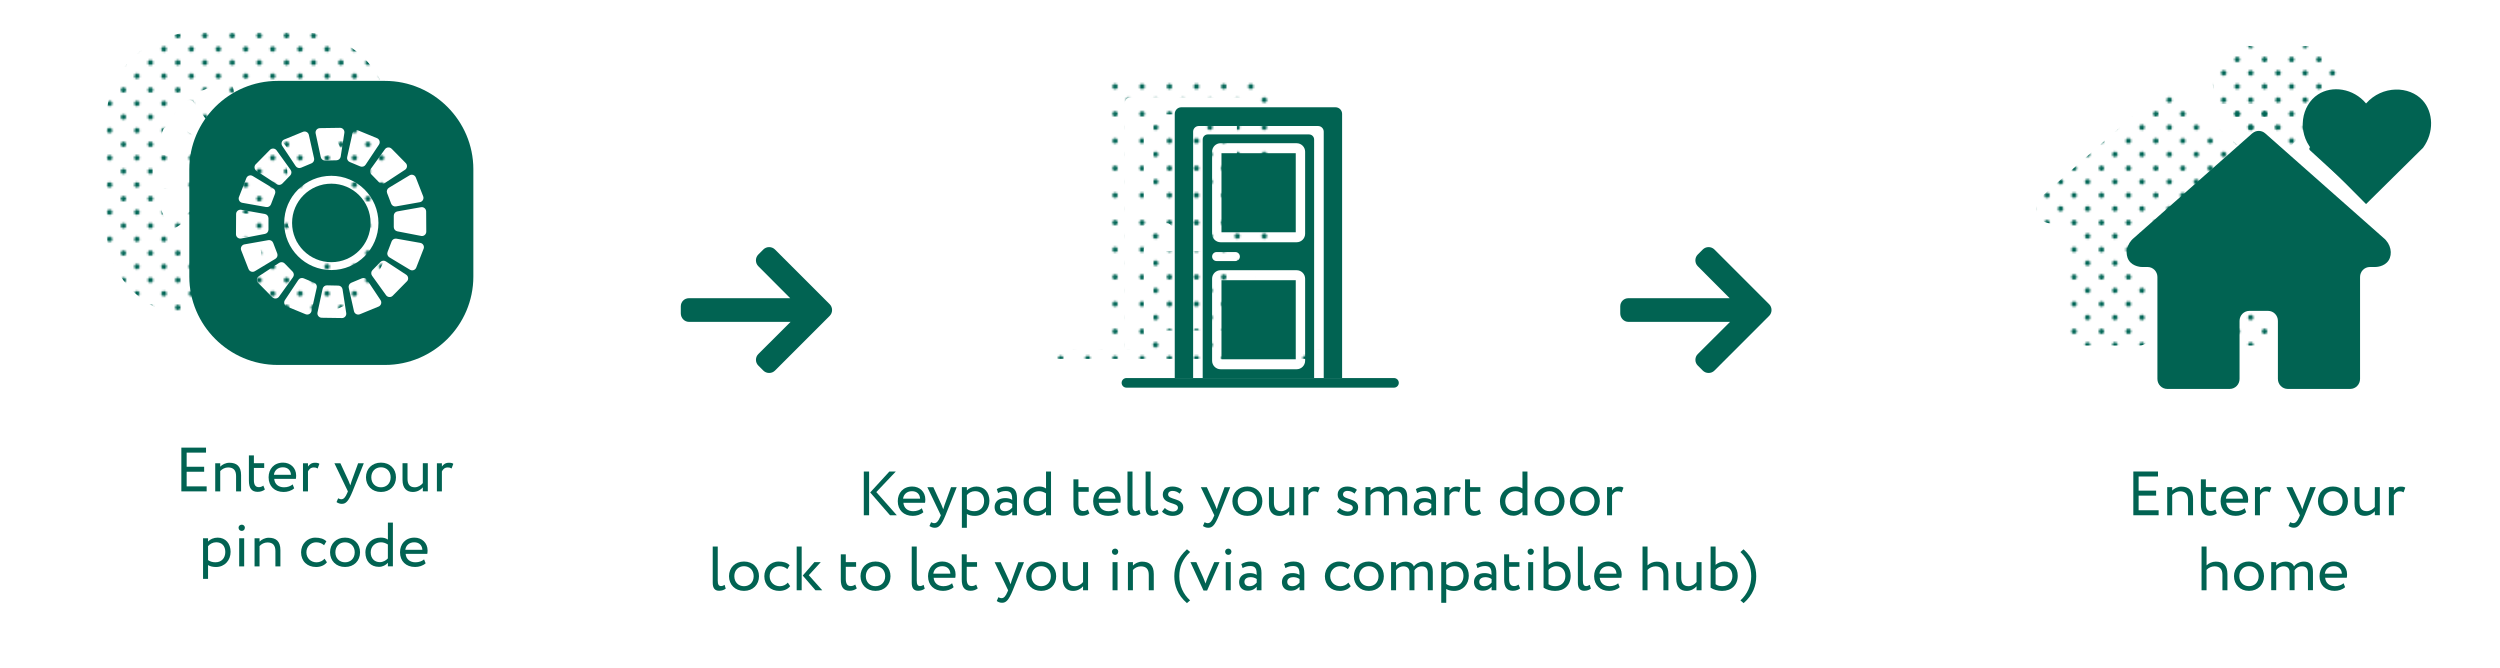 <?xml version="1.0" encoding="UTF-8"?>
<svg xmlns="http://www.w3.org/2000/svg" xmlns:xlink="http://www.w3.org/1999/xlink" viewBox="0 0 1000 267">
  <defs>
    <style>
      .cls-1 {
        fill: url(#Green-2);
      }

      .cls-2 {
        fill: none;
      }

      .cls-3 {
        fill: url(#Green-3);
      }

      .cls-4 {
        fill: url(#Green-5);
      }

      .cls-5 {
        fill: url(#Green-4);
      }

      .cls-6 {
        fill: #006555;
      }

      .cls-7 {
        fill: url(#Green-6);
      }

      .cls-8 {
        fill: url(#Green);
      }

      .cls-9 {
        fill: #016352;
      }
    </style>
    <pattern id="Green" x="0" y="0" width="28.8" height="28.8" patternTransform="translate(334.58 -4633.38) scale(.75)" patternUnits="userSpaceOnUse" viewBox="0 0 28.8 28.8">
      <g>
        <rect class="cls-2" width="28.8" height="28.8"/>
        <g>
          <path class="cls-6" d="M25.2,26.64c.8,0,1.44-.64,1.44-1.44s-.64-1.44-1.44-1.44-1.44.64-1.44,1.44.64,1.44,1.44,1.44Z"/>
          <path class="cls-6" d="M10.8,26.64c.8,0,1.44-.64,1.44-1.44s-.65-1.44-1.44-1.44-1.44.64-1.44,1.44.64,1.44,1.44,1.44Z"/>
          <path class="cls-6" d="M25.2,12.24c.8,0,1.44-.65,1.44-1.44s-.64-1.44-1.44-1.44-1.44.64-1.44,1.44.64,1.44,1.44,1.44Z"/>
          <path class="cls-6" d="M10.8,12.24c.8,0,1.44-.65,1.44-1.44s-.65-1.44-1.44-1.44-1.44.64-1.44,1.44.64,1.44,1.44,1.44Z"/>
          <path class="cls-6" d="M3.6,19.44c.79,0,1.44-.64,1.44-1.44s-.65-1.44-1.44-1.44-1.44.64-1.44,1.44.64,1.44,1.44,1.44Z"/>
          <path class="cls-6" d="M18,19.44c.79,0,1.44-.64,1.44-1.44s-.65-1.44-1.44-1.44-1.44.64-1.44,1.44.64,1.44,1.44,1.44Z"/>
          <path class="cls-6" d="M3.6,5.04c.79,0,1.44-.64,1.44-1.44s-.65-1.44-1.44-1.44-1.44.64-1.44,1.44.64,1.44,1.44,1.44Z"/>
          <path class="cls-6" d="M18,5.04c.79,0,1.44-.64,1.44-1.44s-.65-1.44-1.44-1.44-1.44.64-1.44,1.44.64,1.44,1.44,1.44Z"/>
        </g>
      </g>
    </pattern>
    <pattern id="Green-2" data-name="Green" patternTransform="translate(315.88 -4633.38) scale(.75)" xlink:href="#Green"/>
    <pattern id="Green-3" data-name="Green" patternTransform="translate(315.88 -4633.38) scale(.75)" xlink:href="#Green"/>
    <pattern id="Green-4" data-name="Green" patternTransform="translate(315.88 -4633.38) scale(.75)" xlink:href="#Green"/>
    <pattern id="Green-5" data-name="Green" patternTransform="translate(307.68 -4642.94) scale(.75)" xlink:href="#Green"/>
    <pattern id="Green-6" data-name="Green" patternTransform="translate(307.68 -4642.94) scale(.75)" xlink:href="#Green"/>
  </defs>
  <g id="text">
    <g>
      <path class="cls-9" d="M72.54,179.05h9.87v2h-7.75v5.65h7v2h-7v5.85h8v2h-10.12v-17.5Z"/>
      <path class="cls-9" d="M86.09,185.3h2v1.37c.77-.85,2.2-1.57,3.67-1.57,2.92,0,4.67,1.42,4.67,4.95v6.5h-2v-6.12c0-2.35-1.07-3.45-3.17-3.45-1.27,0-2.45.62-3.17,1.45v8.12h-2v-11.25Z"/>
      <path class="cls-9" d="M99.56,182.17h2v3.12h4.12v1.87h-4.12v4.9c0,1.77.57,2.8,2,2.8.77,0,1.37-.32,1.77-.62l.62,1.55c-.6.5-1.62.95-2.87.95-2.52,0-3.52-1.6-3.52-4.47v-10.1Z"/>
      <path class="cls-9" d="M117.68,195.32c-1.1,1-2.72,1.47-4.22,1.47-3.65,0-6.02-2.32-6.02-5.87,0-3.27,2.1-5.87,5.8-5.87,2.9,0,5.22,2.05,5.22,5.15,0,.55-.05,1-.12,1.35h-8.65c.17,2.12,1.72,3.37,3.92,3.37,1.45,0,2.72-.5,3.45-1.17l.62,1.58ZM109.56,189.92h6.82c-.1-1.85-1.3-3-3.25-3-2.05,0-3.35,1.28-3.57,3Z"/>
      <path class="cls-9" d="M121.19,185.3h2v1.32c.58-.85,1.4-1.52,2.82-1.52.92,0,1.37.15,1.75.42l-.7,1.88c-.55-.33-.85-.42-1.52-.42-1.3,0-1.92.77-2.35,1.6v7.97h-2v-11.25Z"/>
      <path class="cls-9" d="M141.03,196.54c-1.65,4.02-2.7,5-4.3,5-.85,0-1.52-.3-2.12-.7l.65-1.52c.38.17.8.38,1.25.38.95,0,1.65-.75,2.4-2.55l.25-.6-5.4-11.25h2.4l3.3,7.15c.25.57.45,1.12.67,1.7.15-.55.32-1.12.52-1.72l2.6-7.12h2.27l-4.5,11.25Z"/>
      <path class="cls-9" d="M152.39,185.05c3.6,0,6,2.5,6,5.87s-2.4,5.87-6,5.87-6-2.5-6-5.87,2.4-5.87,6-5.87ZM152.39,194.92c2.25,0,3.87-1.6,3.87-4s-1.62-4-3.87-4-3.87,1.62-3.87,4,1.62,4,3.87,4Z"/>
      <path class="cls-9" d="M171.13,196.54h-2v-1.6c-.77.95-2.2,1.85-3.97,1.85-2.5,0-4.15-1.5-4.15-4.8v-6.7h2v6.25c0,2.12.85,3.37,2.9,3.37,1.3,0,2.52-.77,3.22-1.67v-7.95h2v11.25Z"/>
      <path class="cls-9" d="M174.76,185.3h2v1.32c.57-.85,1.4-1.52,2.82-1.52.92,0,1.37.15,1.75.42l-.7,1.88c-.55-.33-.85-.42-1.52-.42-1.3,0-1.92.77-2.35,1.6v7.97h-2v-11.25Z"/>
      <path class="cls-9" d="M81.22,215.3h2v1.32c.77-.9,2.27-1.57,3.82-1.57,3.2,0,5.2,2.37,5.2,5.7s-2.32,6.05-5.85,6.05c-1.2,0-2.37-.25-3.17-.77v5.52h-2v-16.25ZM83.22,218.47v5.57c1,.67,1.92.87,3,.87,2.4,0,3.9-1.72,3.9-4.1s-1.32-3.9-3.65-3.9c-1.32,0-2.55.67-3.25,1.55Z"/>
      <path class="cls-9" d="M96.72,209.87c.62,0,1.23.47,1.23,1.2,0,.83-.6,1.3-1.23,1.3-.7,0-1.3-.47-1.3-1.3,0-.72.6-1.2,1.3-1.2ZM95.67,215.3h2v11.25h-2v-11.25Z"/>
      <path class="cls-9" d="M101.82,215.3h2v1.37c.77-.85,2.2-1.57,3.67-1.57,2.92,0,4.67,1.42,4.67,4.95v6.5h-2v-6.12c0-2.35-1.07-3.45-3.17-3.45-1.27,0-2.45.62-3.17,1.45v8.12h-2v-11.25Z"/>
      <path class="cls-9" d="M130.77,224.92c-.95,1.23-2.6,1.88-4.32,1.88-3.57,0-6.02-2.32-6.02-5.87,0-3.27,2.4-5.87,5.7-5.87,1.8,0,3.37.42,4.42,1.47l-.92,1.57c-.95-.87-2.05-1.17-3.22-1.17-2.02,0-3.85,1.62-3.85,4s1.82,4,4.05,4c1.35,0,2.47-.6,3.22-1.45l.95,1.45Z"/>
      <path class="cls-9" d="M138.02,215.05c3.6,0,6,2.5,6,5.87s-2.4,5.87-6,5.87-6-2.5-6-5.87,2.4-5.87,6-5.87ZM138.02,224.92c2.25,0,3.87-1.6,3.87-4s-1.62-4-3.87-4-3.87,1.62-3.87,4,1.62,4,3.87,4Z"/>
      <path class="cls-9" d="M155.15,225.12c-.82.9-2.05,1.62-3.57,1.62-3.3,0-5.42-2.27-5.42-5.75s2.6-5.95,6.15-5.95c1.2,0,2.07.25,2.85.8v-6.8h2v17.5h-2v-1.42ZM155.15,223.37v-5.57c-.95-.6-1.85-.88-2.77-.88-2.22,0-4.1,1.55-4.1,4.02s1.57,3.92,3.67,3.92c1.3,0,2.5-.72,3.2-1.5Z"/>
      <path class="cls-9" d="M170.25,225.32c-1.1,1-2.72,1.47-4.22,1.47-3.65,0-6.02-2.32-6.02-5.87,0-3.27,2.1-5.87,5.8-5.87,2.9,0,5.22,2.05,5.22,5.15,0,.55-.05,1-.12,1.35h-8.65c.17,2.12,1.72,3.37,3.92,3.37,1.45,0,2.72-.5,3.45-1.17l.62,1.58ZM162.12,219.92h6.82c-.1-1.85-1.3-3-3.25-3-2.05,0-3.35,1.28-3.57,3Z"/>
    </g>
    <g>
      <path class="cls-9" d="M345.52,188.61h2.12v17.5h-2.12v-17.5ZM350.52,196.83l8.2,9.27h-2.72l-7.92-9.12,7.67-8.37h2.57l-7.8,8.22Z"/>
      <path class="cls-9" d="M369.35,204.88c-1.1,1-2.72,1.47-4.22,1.47-3.65,0-6.02-2.32-6.02-5.87,0-3.27,2.1-5.87,5.8-5.87,2.9,0,5.22,2.05,5.22,5.15,0,.55-.05,1-.12,1.35h-8.65c.17,2.12,1.72,3.37,3.92,3.37,1.45,0,2.72-.5,3.45-1.17l.62,1.58ZM361.22,199.48h6.82c-.1-1.85-1.3-3-3.25-3-2.05,0-3.35,1.28-3.57,3Z"/>
      <path class="cls-9" d="M378.2,206.11c-1.65,4.02-2.7,5-4.3,5-.85,0-1.52-.3-2.12-.7l.65-1.52c.38.17.8.38,1.25.38.95,0,1.65-.75,2.4-2.55l.25-.6-5.4-11.25h2.4l3.3,7.15c.25.57.45,1.12.67,1.7.15-.55.32-1.12.52-1.72l2.6-7.12h2.27l-4.5,11.25Z"/>
      <path class="cls-9" d="M384.75,194.86h2v1.32c.77-.9,2.27-1.57,3.82-1.57,3.2,0,5.2,2.37,5.2,5.7s-2.32,6.05-5.85,6.05c-1.2,0-2.37-.25-3.17-.77v5.52h-2v-16.25ZM386.75,198.03v5.57c1,.67,1.92.87,3,.87,2.4,0,3.9-1.72,3.9-4.1s-1.32-3.9-3.65-3.9c-1.32,0-2.55.67-3.25,1.55Z"/>
      <path class="cls-9" d="M398.72,195.63c1-.62,2.35-1.02,3.75-1.02,3.2,0,4.32,1.67,4.32,4.6v6.9h-1.9v-1.45c-.67.85-1.75,1.62-3.6,1.62-2.05,0-3.45-1.3-3.45-3.47,0-2.3,1.82-3.57,4.25-3.57.88,0,2.05.17,2.8.72,0-2.1-.32-3.55-2.55-3.55-1.37,0-2.2.35-3.1.82l-.52-1.6ZM404.9,203.03v-1.42c-.7-.5-1.55-.75-2.52-.75-1.2,0-2.4.55-2.4,1.85,0,1.08.73,1.77,2.02,1.77,1.47,0,2.32-.77,2.9-1.45Z"/>
      <path class="cls-9" d="M418.4,204.68c-.82.9-2.05,1.62-3.57,1.62-3.3,0-5.42-2.27-5.42-5.75s2.6-5.95,6.15-5.95c1.2,0,2.07.25,2.85.8v-6.8h2v17.5h-2v-1.42ZM418.4,202.93v-5.57c-.95-.6-1.85-.88-2.77-.88-2.22,0-4.1,1.55-4.1,4.02s1.57,3.92,3.67,3.92c1.3,0,2.5-.72,3.2-1.5Z"/>
      <path class="cls-9" d="M429.37,191.74h2v3.12h4.12v1.87h-4.12v4.9c0,1.77.57,2.8,2,2.8.77,0,1.37-.32,1.77-.62l.62,1.55c-.6.5-1.62.95-2.87.95-2.52,0-3.52-1.6-3.52-4.47v-10.1Z"/>
      <path class="cls-9" d="M447.5,204.88c-1.1,1-2.72,1.47-4.22,1.47-3.65,0-6.02-2.32-6.02-5.87,0-3.27,2.1-5.87,5.8-5.87,2.9,0,5.22,2.05,5.22,5.15,0,.55-.05,1-.12,1.35h-8.65c.17,2.12,1.72,3.37,3.92,3.37,1.45,0,2.72-.5,3.45-1.17l.62,1.58ZM439.37,199.48h6.82c-.1-1.85-1.3-3-3.25-3-2.05,0-3.35,1.28-3.57,3Z"/>
      <path class="cls-9" d="M451,188.61h2v13.6c0,1.53.38,2.22,1.32,2.22.55,0,1.05-.25,1.42-.5l.45,1.53c-.6.47-1.47.85-2.65.85-1.7,0-2.55-1.03-2.55-3.2v-14.5Z"/>
      <path class="cls-9" d="M458.25,188.61h2v13.6c0,1.53.38,2.22,1.32,2.22.55,0,1.05-.25,1.42-.5l.45,1.53c-.6.47-1.47.85-2.65.85-1.7,0-2.55-1.03-2.55-3.2v-14.5Z"/>
      <path class="cls-9" d="M465.12,197.78c0-1.97,1.6-3.17,3.82-3.17,1.85,0,3.2.67,3.87,1.32l-.95,1.53c-.67-.6-1.65-1.1-2.82-1.1s-1.8.65-1.8,1.4c0,2.37,6.07,1.25,6.07,5.2,0,2.38-2.1,3.4-4.35,3.4-1.82,0-3.62-.95-4.15-1.75l1.12-1.42c.65.75,2.12,1.42,3.25,1.42,1.05,0,2-.52,2-1.55,0-2.27-6.07-1.15-6.07-5.27Z"/>
      <path class="cls-9" d="M487.6,206.11c-1.65,4.02-2.7,5-4.3,5-.85,0-1.52-.3-2.12-.7l.65-1.52c.38.17.8.38,1.25.38.95,0,1.65-.75,2.4-2.55l.25-.6-5.4-11.25h2.4l3.3,7.15c.25.57.45,1.12.67,1.7.15-.55.32-1.12.52-1.72l2.6-7.12h2.27l-4.5,11.25Z"/>
      <path class="cls-9" d="M498.95,194.61c3.6,0,6,2.5,6,5.87s-2.4,5.87-6,5.87-6-2.5-6-5.87,2.4-5.87,6-5.87ZM498.95,204.48c2.25,0,3.87-1.6,3.87-4s-1.62-4-3.87-4-3.87,1.62-3.87,4,1.62,4,3.87,4Z"/>
      <path class="cls-9" d="M517.69,206.11h-2v-1.6c-.78.95-2.2,1.85-3.97,1.85-2.5,0-4.15-1.5-4.15-4.8v-6.7h2v6.25c0,2.12.85,3.37,2.9,3.37,1.3,0,2.52-.77,3.22-1.67v-7.95h2v11.25Z"/>
      <path class="cls-9" d="M521.32,194.86h2v1.32c.58-.85,1.4-1.52,2.82-1.52.92,0,1.38.15,1.75.42l-.7,1.88c-.55-.33-.85-.42-1.52-.42-1.3,0-1.92.77-2.35,1.6v7.97h-2v-11.25Z"/>
      <path class="cls-9" d="M535.07,197.78c0-1.97,1.6-3.17,3.82-3.17,1.85,0,3.2.67,3.87,1.32l-.95,1.53c-.67-.6-1.65-1.1-2.82-1.1s-1.8.65-1.8,1.4c0,2.37,6.07,1.25,6.07,5.2,0,2.38-2.1,3.4-4.35,3.4-1.82,0-3.62-.95-4.15-1.75l1.12-1.42c.65.75,2.12,1.42,3.25,1.42,1.05,0,2-.52,2-1.55,0-2.27-6.07-1.15-6.07-5.27Z"/>
      <path class="cls-9" d="M562.89,206.11h-2v-6.82c0-1.85-.8-2.75-2.42-2.75-1.35,0-2.42.7-2.95,1.62.03.2.03.55.03.8v7.15h-2v-7.25c0-1.38-.82-2.32-2.4-2.32-1.3,0-2.37.7-2.95,1.52v8.05h-2v-11.25h2v1.42c.83-.98,2.27-1.62,3.72-1.62,1.75,0,2.97.77,3.4,1.95.8-1.15,2.25-1.95,3.95-1.95,2.08,0,3.62,1,3.62,4.07v7.37Z"/>
      <path class="cls-9" d="M566.35,195.63c1-.62,2.35-1.02,3.75-1.02,3.2,0,4.32,1.67,4.32,4.6v6.9h-1.9v-1.45c-.67.85-1.75,1.62-3.6,1.62-2.05,0-3.45-1.3-3.45-3.47,0-2.3,1.82-3.57,4.25-3.57.87,0,2.05.17,2.8.72,0-2.1-.33-3.55-2.55-3.55-1.38,0-2.2.35-3.1.82l-.52-1.6ZM572.52,203.03v-1.42c-.7-.5-1.55-.75-2.52-.75-1.2,0-2.4.55-2.4,1.85,0,1.08.72,1.77,2.02,1.77,1.47,0,2.33-.77,2.9-1.45Z"/>
      <path class="cls-9" d="M577.77,194.86h2v1.32c.58-.85,1.4-1.52,2.82-1.52.92,0,1.38.15,1.75.42l-.7,1.88c-.55-.33-.85-.42-1.52-.42-1.3,0-1.92.77-2.35,1.6v7.97h-2v-11.25Z"/>
      <path class="cls-9" d="M586.02,191.74h2v3.12h4.12v1.87h-4.12v4.9c0,1.77.58,2.8,2,2.8.77,0,1.37-.32,1.77-.62l.62,1.55c-.6.5-1.62.95-2.87.95-2.52,0-3.52-1.6-3.52-4.47v-10.1Z"/>
      <path class="cls-9" d="M608.97,204.68c-.83.9-2.05,1.62-3.57,1.62-3.3,0-5.42-2.27-5.42-5.75s2.6-5.95,6.15-5.95c1.2,0,2.07.25,2.85.8v-6.8h2v17.5h-2v-1.42ZM608.97,202.93v-5.57c-.95-.6-1.85-.88-2.77-.88-2.22,0-4.1,1.55-4.1,4.02s1.58,3.92,3.67,3.92c1.3,0,2.5-.72,3.2-1.5Z"/>
      <path class="cls-9" d="M619.82,194.61c3.6,0,6,2.5,6,5.87s-2.4,5.87-6,5.87-6-2.5-6-5.87,2.4-5.87,6-5.87ZM619.82,204.48c2.25,0,3.87-1.6,3.87-4s-1.62-4-3.87-4-3.87,1.62-3.87,4,1.62,4,3.87,4Z"/>
      <path class="cls-9" d="M633.94,194.61c3.6,0,6,2.5,6,5.87s-2.4,5.87-6,5.87-6-2.5-6-5.87,2.4-5.87,6-5.87ZM633.94,204.48c2.25,0,3.87-1.6,3.87-4s-1.62-4-3.87-4-3.87,1.62-3.87,4,1.62,4,3.87,4Z"/>
      <path class="cls-9" d="M642.82,194.86h2v1.32c.58-.85,1.4-1.52,2.82-1.52.92,0,1.38.15,1.75.42l-.7,1.88c-.55-.33-.85-.42-1.52-.42-1.3,0-1.92.77-2.35,1.6v7.97h-2v-11.25Z"/>
      <path class="cls-9" d="M285.1,218.61h2v13.6c0,1.53.37,2.22,1.32,2.22.55,0,1.05-.25,1.42-.5l.45,1.53c-.6.47-1.48.85-2.65.85-1.7,0-2.55-1.03-2.55-3.2v-14.5Z"/>
      <path class="cls-9" d="M297.6,224.61c3.6,0,6,2.5,6,5.87s-2.4,5.87-6,5.87-6-2.5-6-5.87,2.4-5.87,6-5.87ZM297.6,234.48c2.25,0,3.87-1.6,3.87-4s-1.62-4-3.87-4-3.87,1.62-3.87,4,1.62,4,3.87,4Z"/>
      <path class="cls-9" d="M316.07,234.48c-.95,1.23-2.6,1.88-4.32,1.88-3.57,0-6.02-2.32-6.02-5.87,0-3.27,2.4-5.87,5.7-5.87,1.8,0,3.37.42,4.42,1.47l-.92,1.57c-.95-.87-2.05-1.17-3.22-1.17-2.02,0-3.85,1.62-3.85,4s1.82,4,4.05,4c1.35,0,2.47-.6,3.22-1.45l.95,1.45Z"/>
      <path class="cls-9" d="M318.67,218.61h2v17.5h-2v-17.5ZM323.52,230.08l5.37,6.02h-2.72l-5.07-5.87,4.65-5.37h2.55l-4.77,5.22Z"/>
      <path class="cls-9" d="M336.32,221.74h2v3.12h4.12v1.87h-4.12v4.9c0,1.77.57,2.8,2,2.8.77,0,1.37-.32,1.77-.62l.62,1.55c-.6.5-1.62.95-2.87.95-2.52,0-3.52-1.6-3.52-4.47v-10.1Z"/>
      <path class="cls-9" d="M350.2,224.61c3.6,0,6,2.5,6,5.87s-2.4,5.87-6,5.87-6-2.5-6-5.87,2.4-5.87,6-5.87ZM350.2,234.48c2.25,0,3.87-1.6,3.87-4s-1.62-4-3.87-4-3.87,1.62-3.87,4,1.62,4,3.87,4Z"/>
      <path class="cls-9" d="M364.7,218.61h2v13.6c0,1.53.37,2.22,1.32,2.22.55,0,1.05-.25,1.42-.5l.45,1.53c-.6.47-1.48.85-2.65.85-1.7,0-2.55-1.03-2.55-3.2v-14.5Z"/>
      <path class="cls-9" d="M381.45,234.88c-1.1,1-2.72,1.47-4.22,1.47-3.65,0-6.02-2.32-6.02-5.87,0-3.27,2.1-5.87,5.8-5.87,2.9,0,5.22,2.05,5.22,5.15,0,.55-.05,1-.12,1.35h-8.65c.17,2.12,1.72,3.37,3.92,3.37,1.45,0,2.72-.5,3.45-1.17l.62,1.58ZM373.32,229.48h6.82c-.1-1.85-1.3-3-3.25-3-2.05,0-3.35,1.28-3.57,3Z"/>
      <path class="cls-9" d="M384.7,221.74h2v3.12h4.12v1.87h-4.12v4.9c0,1.77.57,2.8,2,2.8.77,0,1.37-.32,1.77-.62l.62,1.55c-.6.5-1.62.95-2.87.95-2.52,0-3.52-1.6-3.52-4.47v-10.1Z"/>
      <path class="cls-9" d="M405.12,236.11c-1.65,4.02-2.7,5-4.3,5-.85,0-1.52-.3-2.12-.7l.65-1.52c.38.17.8.38,1.25.38.95,0,1.65-.75,2.4-2.55l.25-.6-5.4-11.25h2.4l3.3,7.15c.25.57.45,1.12.67,1.7.15-.55.32-1.12.52-1.72l2.6-7.12h2.27l-4.5,11.25Z"/>
      <path class="cls-9" d="M416.47,224.61c3.6,0,6,2.5,6,5.87s-2.4,5.87-6,5.87-6-2.5-6-5.87,2.4-5.87,6-5.87ZM416.47,234.48c2.25,0,3.87-1.6,3.87-4s-1.62-4-3.87-4-3.87,1.62-3.87,4,1.62,4,3.87,4Z"/>
      <path class="cls-9" d="M435.22,236.11h-2v-1.6c-.77.95-2.2,1.85-3.97,1.85-2.5,0-4.15-1.5-4.15-4.8v-6.7h2v6.25c0,2.12.85,3.37,2.9,3.37,1.3,0,2.52-.77,3.22-1.67v-7.95h2v11.25Z"/>
      <path class="cls-9" d="M446.07,219.44c.62,0,1.22.47,1.22,1.2,0,.83-.6,1.3-1.22,1.3-.7,0-1.3-.47-1.3-1.3,0-.72.6-1.2,1.3-1.2ZM445.02,224.86h2v11.25h-2v-11.25Z"/>
      <path class="cls-9" d="M451.17,224.86h2v1.37c.77-.85,2.2-1.57,3.67-1.57,2.92,0,4.67,1.42,4.67,4.95v6.5h-2v-6.12c0-2.35-1.07-3.45-3.17-3.45-1.27,0-2.45.62-3.17,1.45v8.12h-2v-11.25Z"/>
      <path class="cls-9" d="M474.77,241.25c-3.8-3.27-5.05-7.1-5.05-10.77s1.25-7.32,5.07-10.77l1.25,1.1c-3.1,2.95-4.32,6-4.32,9.67s1.55,7.2,4.32,9.67l-1.27,1.1Z"/>
      <path class="cls-9" d="M482.85,236.21h-1.45l-5.22-11.35h2.35l2.72,6.07c.32.72.67,1.67.95,2.5.25-.82.6-1.8.92-2.55l2.57-6.02h2.12l-4.97,11.35Z"/>
      <path class="cls-9" d="M491.35,219.44c.62,0,1.23.47,1.23,1.2,0,.83-.6,1.3-1.23,1.3-.7,0-1.3-.47-1.3-1.3,0-.72.6-1.2,1.3-1.2ZM490.3,224.86h2v11.25h-2v-11.25Z"/>
      <path class="cls-9" d="M496.52,225.63c1-.62,2.35-1.02,3.75-1.02,3.2,0,4.32,1.67,4.32,4.6v6.9h-1.9v-1.45c-.67.85-1.75,1.62-3.6,1.62-2.05,0-3.45-1.3-3.45-3.47,0-2.3,1.82-3.57,4.25-3.57.88,0,2.05.17,2.8.72,0-2.1-.32-3.55-2.55-3.55-1.37,0-2.2.35-3.1.82l-.52-1.6ZM502.69,233.03v-1.42c-.7-.5-1.55-.75-2.52-.75-1.2,0-2.4.55-2.4,1.85,0,1.08.73,1.77,2.02,1.77,1.47,0,2.32-.77,2.9-1.45Z"/>
      <path class="cls-9" d="M513.65,225.63c1-.62,2.35-1.02,3.75-1.02,3.2,0,4.32,1.67,4.32,4.6v6.9h-1.9v-1.45c-.67.85-1.75,1.62-3.6,1.62-2.05,0-3.45-1.3-3.45-3.47,0-2.3,1.82-3.57,4.25-3.57.87,0,2.05.17,2.8.72,0-2.1-.33-3.55-2.55-3.55-1.38,0-2.2.35-3.1.82l-.52-1.6ZM519.82,233.03v-1.42c-.7-.5-1.55-.75-2.52-.75-1.2,0-2.4.55-2.4,1.85,0,1.08.72,1.77,2.02,1.77,1.47,0,2.33-.77,2.9-1.45Z"/>
      <path class="cls-9" d="M540.29,234.48c-.95,1.23-2.6,1.88-4.32,1.88-3.57,0-6.02-2.32-6.02-5.87,0-3.27,2.4-5.87,5.7-5.87,1.8,0,3.37.42,4.42,1.47l-.92,1.57c-.95-.87-2.05-1.17-3.22-1.17-2.02,0-3.85,1.62-3.85,4s1.83,4,4.05,4c1.35,0,2.47-.6,3.22-1.45l.95,1.45Z"/>
      <path class="cls-9" d="M547.54,224.61c3.6,0,6,2.5,6,5.87s-2.4,5.87-6,5.87-6-2.5-6-5.87,2.4-5.87,6-5.87ZM547.54,234.48c2.25,0,3.87-1.6,3.87-4s-1.62-4-3.87-4-3.87,1.62-3.87,4,1.62,4,3.87,4Z"/>
      <path class="cls-9" d="M573.12,236.11h-2v-6.82c0-1.85-.8-2.75-2.42-2.75-1.35,0-2.42.7-2.95,1.62.03.2.03.55.03.8v7.15h-2v-7.25c0-1.38-.82-2.32-2.4-2.32-1.3,0-2.37.7-2.95,1.52v8.05h-2v-11.25h2v1.42c.83-.98,2.27-1.62,3.72-1.62,1.75,0,2.97.77,3.4,1.95.8-1.15,2.25-1.95,3.95-1.95,2.08,0,3.62,1,3.62,4.07v7.37Z"/>
      <path class="cls-9" d="M576.5,224.86h2v1.32c.78-.9,2.27-1.57,3.82-1.57,3.2,0,5.2,2.37,5.2,5.7s-2.33,6.05-5.85,6.05c-1.2,0-2.38-.25-3.17-.77v5.52h-2v-16.25ZM578.49,228.03v5.57c1,.67,1.92.87,3,.87,2.4,0,3.9-1.72,3.9-4.1s-1.32-3.9-3.65-3.9c-1.32,0-2.55.67-3.25,1.55Z"/>
      <path class="cls-9" d="M590.47,225.63c1-.62,2.35-1.02,3.75-1.02,3.2,0,4.32,1.67,4.32,4.6v6.9h-1.9v-1.45c-.67.85-1.75,1.62-3.6,1.62-2.05,0-3.45-1.3-3.45-3.47,0-2.3,1.82-3.57,4.25-3.57.87,0,2.05.17,2.8.72,0-2.1-.33-3.55-2.55-3.55-1.38,0-2.2.35-3.1.82l-.52-1.6ZM596.64,233.03v-1.42c-.7-.5-1.55-.75-2.52-.75-1.2,0-2.4.55-2.4,1.85,0,1.08.72,1.77,2.02,1.77,1.47,0,2.33-.77,2.9-1.45Z"/>
      <path class="cls-9" d="M601.65,221.74h2v3.12h4.12v1.87h-4.12v4.9c0,1.77.58,2.8,2,2.8.77,0,1.37-.32,1.77-.62l.62,1.55c-.6.5-1.62.95-2.87.95-2.52,0-3.52-1.6-3.52-4.47v-10.1Z"/>
      <path class="cls-9" d="M612.32,219.44c.62,0,1.22.47,1.22,1.2,0,.83-.6,1.3-1.22,1.3-.7,0-1.3-.47-1.3-1.3,0-.72.6-1.2,1.3-1.2ZM611.27,224.86h2v11.25h-2v-11.25Z"/>
      <path class="cls-9" d="M617.42,218.61h2v7.32c.8-.72,2.15-1.32,3.5-1.32,3.35,0,5.35,2.37,5.35,5.7,0,3.7-2.47,6.05-6.25,6.05-1.8,0-3.52-.53-4.6-1.3v-16.45ZM619.42,227.93v5.77c.9.6,1.72.77,2.7.77,2.27,0,4.02-1.5,4.02-4.02s-1.5-3.97-3.67-3.97c-1.3,0-2.5.75-3.05,1.45Z"/>
      <path class="cls-9" d="M631.15,218.61h2v13.6c0,1.53.38,2.22,1.33,2.22.55,0,1.05-.25,1.42-.5l.45,1.53c-.6.47-1.47.85-2.65.85-1.7,0-2.55-1.03-2.55-3.2v-14.5Z"/>
      <path class="cls-9" d="M647.89,234.88c-1.1,1-2.72,1.47-4.22,1.47-3.65,0-6.02-2.32-6.02-5.87,0-3.27,2.1-5.87,5.8-5.87,2.9,0,5.22,2.05,5.22,5.15,0,.55-.05,1-.12,1.35h-8.65c.18,2.12,1.72,3.37,3.92,3.37,1.45,0,2.72-.5,3.45-1.17l.62,1.58ZM639.77,229.48h6.82c-.1-1.85-1.3-3-3.25-3-2.05,0-3.35,1.28-3.57,3Z"/>
      <path class="cls-9" d="M657.02,218.61h2v7.55c.83-.85,2.25-1.5,3.67-1.5,2.92,0,4.67,1.47,4.67,5v6.45h-2v-6.17c0-2.25-1.07-3.4-3.15-3.4-1.25,0-2.5.62-3.2,1.42v8.15h-2v-17.5Z"/>
      <path class="cls-9" d="M680.62,236.11h-2v-1.6c-.78.95-2.2,1.85-3.97,1.85-2.5,0-4.15-1.5-4.15-4.8v-6.7h2v6.25c0,2.12.85,3.37,2.9,3.37,1.3,0,2.52-.77,3.22-1.67v-7.95h2v11.25Z"/>
      <path class="cls-9" d="M684.24,218.61h2v7.32c.8-.72,2.15-1.32,3.5-1.32,3.35,0,5.35,2.37,5.35,5.7,0,3.7-2.47,6.05-6.25,6.05-1.8,0-3.52-.53-4.6-1.3v-16.45ZM686.24,227.93v5.77c.9.6,1.72.77,2.7.77,2.27,0,4.02-1.5,4.02-4.02s-1.5-3.97-3.67-3.97c-1.3,0-2.5.75-3.05,1.45Z"/>
      <path class="cls-9" d="M696.17,240.16c2.77-2.47,4.32-6,4.32-9.67s-1.22-6.72-4.32-9.67l1.25-1.1c3.82,3.45,5.07,7.1,5.07,10.77s-1.25,7.5-5.05,10.77l-1.27-1.1Z"/>
    </g>
    <g>
      <path class="cls-9" d="M853.33,188.6h9.87v2h-7.75v5.65h7v2h-7v5.85h8v2h-10.12v-17.5Z"/>
      <path class="cls-9" d="M866.88,194.85h2v1.37c.78-.85,2.2-1.57,3.67-1.57,2.92,0,4.67,1.42,4.67,4.95v6.5h-2v-6.12c0-2.35-1.07-3.45-3.17-3.45-1.28,0-2.45.62-3.17,1.45v8.12h-2v-11.25Z"/>
      <path class="cls-9" d="M880.35,191.72h2v3.12h4.12v1.87h-4.12v4.9c0,1.77.58,2.8,2,2.8.77,0,1.37-.32,1.77-.62l.62,1.55c-.6.5-1.62.95-2.87.95-2.52,0-3.52-1.6-3.52-4.47v-10.1Z"/>
      <path class="cls-9" d="M898.48,204.87c-1.1,1-2.72,1.47-4.22,1.47-3.65,0-6.02-2.32-6.02-5.87,0-3.27,2.1-5.87,5.8-5.87,2.9,0,5.22,2.05,5.22,5.15,0,.55-.05,1-.12,1.35h-8.65c.18,2.12,1.72,3.37,3.92,3.37,1.45,0,2.72-.5,3.45-1.17l.62,1.58ZM890.35,199.47h6.82c-.1-1.85-1.3-3-3.25-3-2.05,0-3.35,1.28-3.57,3Z"/>
      <path class="cls-9" d="M901.98,194.85h2v1.32c.58-.85,1.4-1.52,2.82-1.52.92,0,1.38.15,1.75.42l-.7,1.88c-.55-.33-.85-.42-1.52-.42-1.3,0-1.92.77-2.35,1.6v7.97h-2v-11.25Z"/>
      <path class="cls-9" d="M921.83,206.09c-1.65,4.02-2.7,5-4.3,5-.85,0-1.53-.3-2.12-.7l.65-1.52c.37.17.8.38,1.25.38.95,0,1.65-.75,2.4-2.55l.25-.6-5.4-11.25h2.4l3.3,7.15c.25.57.45,1.12.67,1.7.15-.55.33-1.12.53-1.72l2.6-7.12h2.27l-4.5,11.25Z"/>
      <path class="cls-9" d="M933.18,194.6c3.6,0,6,2.5,6,5.87s-2.4,5.87-6,5.87-6-2.5-6-5.87,2.4-5.87,6-5.87ZM933.18,204.47c2.25,0,3.87-1.6,3.87-4s-1.62-4-3.87-4-3.87,1.62-3.87,4,1.62,4,3.87,4Z"/>
      <path class="cls-9" d="M951.93,206.09h-2v-1.6c-.78.95-2.2,1.85-3.97,1.85-2.5,0-4.15-1.5-4.15-4.8v-6.7h2v6.25c0,2.12.85,3.37,2.9,3.37,1.3,0,2.52-.77,3.22-1.67v-7.95h2v11.25Z"/>
      <path class="cls-9" d="M955.55,194.85h2v1.32c.58-.85,1.4-1.52,2.82-1.52.92,0,1.38.15,1.75.42l-.7,1.88c-.55-.33-.85-.42-1.52-.42-1.3,0-1.92.77-2.35,1.6v7.97h-2v-11.25Z"/>
      <path class="cls-9" d="M880.63,218.6h2v7.55c.83-.85,2.25-1.5,3.67-1.5,2.92,0,4.67,1.47,4.67,5v6.45h-2v-6.17c0-2.25-1.07-3.4-3.15-3.4-1.25,0-2.5.62-3.2,1.42v8.15h-2v-17.5Z"/>
      <path class="cls-9" d="M899.6,224.6c3.6,0,6,2.5,6,5.87s-2.4,5.87-6,5.87-6-2.5-6-5.87,2.4-5.87,6-5.87ZM899.6,234.47c2.25,0,3.87-1.6,3.87-4s-1.62-4-3.87-4-3.87,1.62-3.87,4,1.62,4,3.87,4Z"/>
      <path class="cls-9" d="M925.18,236.09h-2v-6.82c0-1.85-.8-2.75-2.42-2.75-1.35,0-2.42.7-2.95,1.62.03.2.03.55.03.8v7.15h-2v-7.25c0-1.38-.82-2.32-2.4-2.32-1.3,0-2.37.7-2.95,1.52v8.05h-2v-11.25h2v1.42c.83-.98,2.27-1.62,3.72-1.62,1.75,0,2.97.77,3.4,1.95.8-1.15,2.25-1.95,3.95-1.95,2.08,0,3.62,1,3.62,4.07v7.37Z"/>
      <path class="cls-9" d="M938.05,234.87c-1.1,1-2.72,1.47-4.22,1.47-3.65,0-6.02-2.32-6.02-5.87,0-3.27,2.1-5.87,5.8-5.87,2.9,0,5.22,2.05,5.22,5.15,0,.55-.05,1-.12,1.35h-8.65c.18,2.12,1.72,3.37,3.92,3.37,1.45,0,2.72-.5,3.45-1.17l.62,1.58ZM929.93,229.47h6.82c-.1-1.85-1.3-3-3.25-3-2.05,0-3.35,1.28-3.57,3Z"/>
    </g>
  </g>
  <g id="icons_dots">
    <g>
      <path class="cls-8" d="M530.3,139.7h-107.03c-1.06,0-1.92.86-1.92,1.92s.86,1.92,1.92,1.92h107.03c1.06,0,1.92-.86,1.92-1.92s-.86-1.92-1.92-1.92Z"/>
      <rect class="cls-8" x="461.29" y="100.56" width="29.71" height="31.63"/>
      <rect class="cls-8" x="461.29" y="49.76" width="29.71" height="31.63"/>
      <path class="cls-8" d="M449.94,41.15c0-1.24,1.01-2.25,2.25-2.25h47.74c1.24,0,2.25,1.01,2.25,2.25v98.55h7.35V34.03c0-1.46-1.18-2.64-2.64-2.64h-61.66c-1.46,0-2.64,1.18-2.64,2.64v105.67h7.35V41.15Z"/>
      <path class="cls-8" d="M496.31,42.26h-40.49c-1.13,0-2.04.91-2.04,2.04v95.41h44.57V44.3c0-1.13-.91-2.04-2.04-2.04ZM494.75,132.79c0,1.87-1.52,3.39-3.39,3.39h-30.43c-1.87,0-3.39-1.52-3.39-3.39v-32.83c0-1.87,1.52-3.39,3.39-3.39h30.43c1.87,0,3.39,1.52,3.39,3.39v32.83ZM457.53,91.1c0-.99.8-1.8,1.8-1.8h7.51c.99,0,1.8.8,1.8,1.8s-.8,1.8-1.8,1.8h-7.51c-.99,0-1.8-.8-1.8-1.8ZM494.75,81.99c0,1.87-1.52,3.39-3.39,3.39h-30.43c-1.87,0-3.39-1.52-3.39-3.39v-32.83c0-1.87,1.52-3.39,3.39-3.39h30.43c1.87,0,3.39,1.52,3.39,3.39v32.83Z"/>
    </g>
    <g>
      <path class="cls-1" d="M910.39,24.01c-5.06-6.06-13.56-7.29-19.23-3.59-6.65,4.34-8.46,14.85-2.4,22.07,7.21,7.26,14.42,14.51,21.63,21.77l22.81-22.53c4.48-6.12,4.13-14.2-.16-18.94-5.32-5.88-16.19-6.08-22.65,1.23Z"/>
      <g>
        <path class="cls-3" d="M864.9,35.98c1.48-1.31,3.67-1.31,5.15,0,15.75,13.92,31.5,27.84,47.25,41.76,3.06,2.44,3.77,6.48,2.12,9.05-1.68,2.62-5.13,2.65-5.4,2.65h-2.1c-2.17,0-3.93,1.79-3.93,4v40.77c0,2.21-1.76,4-3.93,4h-25c-2.17,0-3.93-1.79-3.93-4v-23.22c0-2.21-1.76-4-3.93-4h-7.48c-2.17,0-3.93,1.79-3.93,4v23.22c0,2.21-1.76,4-3.93,4h-25c-2.17,0-3.93-1.79-3.93-4v-40.77c0-2.21-1.76-4-3.93-4h-2.1c-.28,0-3.72-.03-5.4-2.65-1.65-2.57-.94-6.62,2.12-9.05,15.75-13.92,31.5-27.84,47.25-41.76Z"/>
        <path class="cls-5" d="M887.98,42.77l21.34,19.54c.54.5,1.42.11,1.42-.62v-16.69c0-2.04-1.65-3.7-3.7-3.7h-18.49c-.77,0-1.14.95-.57,1.47Z"/>
      </g>
    </g>
    <g>
      <path class="cls-4" d="M120.74,12.96h-42.92c-19.44,0-35.35,15.91-35.35,35.35v42.92c0,19.44,15.91,35.35,35.35,35.35h42.92c19.44,0,35.35-15.91,35.35-35.35v-42.92c0-19.44-15.91-35.35-35.35-35.35ZM133.07,51.6l2.94,7.52c.4,1.02-.24,2.16-1.32,2.35l-9.55,1.69c-.82.15-1.63-.31-1.93-1.09l-1.63-4.25c-.3-.79,0-1.68.73-2.12l8.23-4.96c.93-.56,2.13-.15,2.52.86ZM123.39,40.08l5.66,5.75c.77.78.63,2.08-.29,2.68l-8.11,5.32c-.7.46-1.62.36-2.21-.24l-3.17-3.26c-.59-.61-.66-1.55-.16-2.23l5.61-7.8c.63-.88,1.9-.98,2.66-.21ZM118.13,69.77c0,10.41-8.44,18.85-18.85,18.85s-18.85-8.44-18.85-18.85,8.44-18.85,18.85-18.85,18.85,8.44,18.85,18.85ZM105.62,43.41l2.1-9.38c.24-1.05,1.36-1.64,2.36-1.23l7.47,3.07c1.02.42,1.4,1.66.79,2.58l-5.37,8.07c-.46.7-1.35.96-2.13.64l-4.2-1.76c-.78-.33-1.21-1.16-1.03-1.99ZM94.68,31.85l8.07-.12c1.08-.02,1.91.94,1.75,2.01l-1.47,9.5c-.13.83-.84,1.46-1.68,1.48l-4.55.1c-.84.02-1.57-.56-1.74-1.37l-2.05-9.48c-.23-1.08.58-2.09,1.68-2.11ZM80.46,36.4l7.47-3.07c1-.41,2.13.18,2.36,1.23l2.1,9.38c.18.82-.25,1.66-1.03,1.99l-4.2,1.76c-.77.32-1.66.05-2.13-.64l-5.37-8.07c-.61-.92-.23-2.16.79-2.58ZM69.06,46.29l5.66-5.75c.76-.77,2.03-.67,2.66.21l5.61,7.8c.49.69.42,1.63-.16,2.23l-3.17,3.26c-.58.6-1.51.7-2.21.24l-8.11-5.32c-.92-.6-1.06-1.9-.29-2.68ZM62.34,59.37l2.94-7.52c.39-1.01,1.6-1.42,2.52-.86l8.23,4.96c.72.44,1.03,1.33.73,2.12l-1.63,4.25c-.3.78-1.11,1.24-1.93,1.09l-9.55-1.69c-1.08-.19-1.72-1.33-1.32-2.35ZM61.14,74.29l.05-8.07c0-1.08.98-1.89,2.05-1.71l9.46,1.68c.83.15,1.44.87,1.44,1.71v4.55c0,.84-.59,1.55-1.41,1.71l-9.52,1.84c-1.08.21-2.08-.62-2.07-1.72ZM66.16,88.22l-2.94-7.52c-.4-1.02.24-2.16,1.32-2.35l9.55-1.69c.82-.15,1.63.31,1.93,1.09l1.63,4.25c.3.79,0,1.68-.73,2.12l-8.23,4.96c-.93.56-2.13.15-2.52-.86ZM75.66,99.5l-5.66-5.75c-.77-.78-.63-2.08.29-2.68l8.11-5.32c.7-.46,1.62-.36,2.21.24l3.17,3.26c.59.61.66,1.55.16,2.23l-5.61,7.8c-.63.88-1.9.98-2.66.21ZM93.44,95.68l-2.1,9.38c-.24,1.05-1.36,1.64-2.36,1.23l-7.47-3.07c-1.02-.42-1.4-1.66-.79-2.58l5.37-8.07c.46-.7,1.35-.96,2.13-.64l4.2,1.76c.78.33,1.21,1.16,1.03,1.99ZM103.49,107.82l-8.07-.12c-1.1-.02-1.91-1.04-1.68-2.11l2.05-9.48c.18-.82.91-1.39,1.74-1.37l4.55.1c.84.02,1.55.64,1.68,1.48l1.47,9.5c.17,1.07-.67,2.03-1.75,2.01ZM118.16,103.22l-7.47,3.07c-1,.41-2.13-.18-2.36-1.23l-2.1-9.38c-.18-.82.25-1.66,1.03-1.99l4.2-1.76c.77-.32,1.66-.05,2.13.64l5.37,8.07c.61.92.23,2.16-.79,2.58ZM129.49,93.15l-5.66,5.75c-.76.77-2.03.67-2.66-.21l-5.61-7.8c-.49-.69-.42-1.63.16-2.23l3.17-3.26c.58-.6,1.51-.7,2.21-.24l8.11,5.32c.92.6,1.06,1.9.29,2.68ZM136.19,80.11l-2.94,7.52c-.39,1.01-1.6,1.42-2.52.86l-8.23-4.96c-.72-.44-1.03-1.33-.73-2.12l1.63-4.25c.3-.78,1.11-1.24,1.93-1.09l9.55,1.69c1.08.19,1.72,1.33,1.32,2.35ZM135.18,74.96l-9.52-1.84c-.82-.16-1.41-.88-1.41-1.71v-4.55c0-.84.61-1.57,1.44-1.71l9.46-1.68c1.06-.19,2.04.63,2.05,1.71l.05,8.07c0,1.1-.99,1.93-2.07,1.72Z"/>
      <path class="cls-7" d="M99.28,54.07c-8.67,0-15.7,7.03-15.7,15.7s7.03,15.7,15.7,15.7,15.7-7.03,15.7-15.7-7.03-15.7-15.7-15.7Z"/>
    </g>
  </g>
  <g id="icon_solid">
    <g>
      <path class="cls-9" d="M946.42,41.38c-5.06-6.06-13.56-7.29-19.23-3.59-6.65,4.34-8.46,14.85-2.4,22.07,7.21,7.26,14.42,14.51,21.63,21.77l22.81-22.53c4.48-6.12,4.13-14.2-.16-18.94-5.32-5.88-16.19-6.08-22.65,1.23Z"/>
      <g>
        <path class="cls-9" d="M900.93,53.34c1.48-1.31,3.67-1.31,5.15,0,15.75,13.92,31.5,27.84,47.25,41.76,3.06,2.44,3.77,6.48,2.12,9.05-1.68,2.62-5.13,2.65-5.4,2.65h-2.1c-2.17,0-3.93,1.79-3.93,4v40.77c0,2.21-1.76,4-3.93,4h-25c-2.17,0-3.93-1.79-3.93-4v-23.22c0-2.21-1.76-4-3.93-4h-7.48c-2.17,0-3.93,1.79-3.93,4v23.22c0,2.21-1.76,4-3.93,4h-25c-2.17,0-3.93-1.79-3.93-4v-40.77c0-2.21-1.76-4-3.93-4h-2.1c-.28,0-3.72-.03-5.4-2.65-1.65-2.57-.94-6.62,2.12-9.05,15.75-13.92,31.5-27.84,47.25-41.76Z"/>
        <path class="cls-9" d="M924.01,60.13l21.34,19.54c.54.5,1.42.11,1.42-.62v-16.69c0-2.04-1.65-3.7-3.7-3.7h-18.49c-.77,0-1.14.95-.57,1.47Z"/>
      </g>
    </g>
    <path class="cls-9" d="M331.85,121.66l-21.85-21.85c-.62-.62-1.46-.97-2.34-.97s-1.72.34-2.34.97l-1.98,1.98c-.62.62-.97,1.45-.97,2.34s.34,1.75.97,2.37l12.75,12.78h-40.5c-1.83,0-3.27,1.43-3.27,3.26v2.81c0,1.83,1.44,3.4,3.27,3.4h40.65l-12.89,12.85c-.62.62-.97,1.43-.97,2.32s.34,1.71.97,2.33l1.98,1.98c.62.62,1.45.96,2.34.96s1.72-.34,2.34-.97l21.85-21.85c.63-.63.97-1.46.97-2.35,0-.89-.34-1.73-.97-2.35Z"/>
    <path class="cls-9" d="M707.63,121.66l-21.85-21.85c-.62-.62-1.46-.97-2.34-.97s-1.72.34-2.34.97l-1.98,1.98c-.62.62-.97,1.45-.97,2.34s.34,1.75.97,2.37l12.75,12.78h-40.5c-1.83,0-3.27,1.43-3.27,3.26v2.81c0,1.83,1.44,3.4,3.27,3.4h40.65l-12.89,12.85c-.62.62-.97,1.43-.97,2.32s.34,1.71.97,2.33l1.98,1.98c.62.62,1.45.96,2.34.96s1.72-.34,2.34-.97l21.85-21.85c.63-.63.97-1.46.97-2.35,0-.89-.34-1.73-.97-2.35Z"/>
    <g>
      <path class="cls-9" d="M557.6,151.22h-107.03c-1.06,0-1.92.86-1.92,1.92s.86,1.92,1.92,1.92h107.03c1.06,0,1.92-.86,1.92-1.92s-.86-1.92-1.92-1.92Z"/>
      <rect class="cls-9" x="488.59" y="112.08" width="29.71" height="31.63"/>
      <rect class="cls-9" x="488.59" y="61.28" width="29.71" height="31.63"/>
      <path class="cls-9" d="M477.25,52.66c0-1.24,1.01-2.25,2.25-2.25h47.74c1.24,0,2.25,1.01,2.25,2.25v98.55h7.35V45.55c0-1.46-1.18-2.64-2.64-2.64h-61.66c-1.46,0-2.64,1.18-2.64,2.64v105.67h7.35V52.66Z"/>
      <path class="cls-9" d="M523.61,53.77h-40.49c-1.13,0-2.04.91-2.04,2.04v95.41h44.57V55.81c0-1.13-.91-2.04-2.04-2.04ZM522.05,144.31c0,1.87-1.52,3.39-3.39,3.39h-30.43c-1.87,0-3.39-1.52-3.39-3.39v-32.83c0-1.87,1.52-3.39,3.39-3.39h30.43c1.87,0,3.39,1.52,3.39,3.39v32.83ZM484.84,102.62c0-.99.8-1.8,1.8-1.8h7.51c.99,0,1.8.8,1.8,1.8s-.8,1.8-1.8,1.8h-7.51c-.99,0-1.8-.8-1.8-1.8ZM522.05,93.51c0,1.87-1.52,3.39-3.39,3.39h-30.43c-1.87,0-3.39-1.52-3.39-3.39v-32.83c0-1.87,1.52-3.39,3.39-3.39h30.43c1.87,0,3.39,1.52,3.39,3.39v32.83Z"/>
    </g>
    <g>
      <path class="cls-9" d="M153.99,32.36h-42.92c-19.44,0-35.35,15.91-35.35,35.35v42.92c0,19.44,15.91,35.35,35.35,35.35h42.92c19.44,0,35.35-15.91,35.35-35.35v-42.92c0-19.44-15.91-35.35-35.35-35.35ZM166.33,71l2.94,7.52c.4,1.02-.24,2.16-1.32,2.35l-9.55,1.69c-.82.15-1.63-.31-1.93-1.09l-1.63-4.25c-.3-.79,0-1.68.73-2.12l8.23-4.96c.93-.56,2.13-.15,2.52.86ZM156.64,59.48l5.66,5.75c.77.78.63,2.08-.29,2.68l-8.11,5.32c-.7.46-1.62.36-2.21-.24l-3.17-3.26c-.59-.61-.66-1.55-.16-2.23l5.61-7.8c.63-.88,1.9-.98,2.66-.21ZM151.38,89.17c0,10.41-8.44,18.85-18.85,18.85s-18.85-8.44-18.85-18.85,8.44-18.85,18.85-18.85,18.85,8.44,18.85,18.85ZM138.87,62.81l2.1-9.38c.24-1.05,1.36-1.64,2.36-1.23l7.47,3.07c1.02.42,1.4,1.66.79,2.58l-5.37,8.07c-.46.7-1.35.96-2.13.64l-4.2-1.76c-.78-.33-1.21-1.16-1.03-1.99ZM127.93,51.25l8.07-.12c1.08-.02,1.91.94,1.75,2.01l-1.47,9.5c-.13.83-.84,1.46-1.68,1.48l-4.55.1c-.84.02-1.57-.56-1.74-1.37l-2.05-9.48c-.23-1.08.58-2.09,1.68-2.11ZM113.71,55.8l7.47-3.07c1-.41,2.13.18,2.36,1.23l2.1,9.38c.18.82-.25,1.66-1.03,1.99l-4.2,1.76c-.77.32-1.66.05-2.13-.64l-5.37-8.07c-.61-.92-.23-2.16.79-2.58ZM102.32,65.69l5.66-5.75c.76-.77,2.03-.67,2.66.21l5.61,7.8c.49.69.42,1.63-.16,2.23l-3.17,3.26c-.58.6-1.51.7-2.21.24l-8.11-5.32c-.92-.6-1.06-1.9-.29-2.68ZM95.6,78.77l2.94-7.52c.39-1.01,1.6-1.42,2.52-.86l8.23,4.96c.72.44,1.03,1.33.73,2.12l-1.63,4.25c-.3.78-1.11,1.24-1.93,1.09l-9.55-1.69c-1.08-.19-1.72-1.33-1.32-2.35ZM94.39,93.69l.05-8.07c0-1.08.98-1.89,2.05-1.71l9.46,1.68c.83.15,1.44.87,1.44,1.71v4.55c0,.84-.59,1.55-1.41,1.71l-9.52,1.84c-1.08.21-2.08-.62-2.07-1.72ZM99.41,107.62l-2.94-7.52c-.4-1.02.24-2.16,1.32-2.35l9.55-1.69c.82-.15,1.63.31,1.93,1.09l1.63,4.25c.3.79,0,1.68-.73,2.12l-8.23,4.96c-.93.56-2.13.15-2.52-.86ZM108.92,118.9l-5.66-5.75c-.77-.78-.63-2.08.29-2.68l8.11-5.32c.7-.46,1.62-.36,2.21.24l3.17,3.26c.59.61.66,1.55.16,2.23l-5.61,7.8c-.63.88-1.9.98-2.66.21ZM126.69,115.08l-2.1,9.38c-.24,1.05-1.36,1.64-2.36,1.23l-7.47-3.07c-1.02-.42-1.4-1.66-.79-2.58l5.37-8.07c.46-.7,1.35-.96,2.13-.64l4.2,1.76c.78.33,1.21,1.16,1.03,1.99ZM136.75,127.22l-8.07-.12c-1.1-.02-1.91-1.04-1.68-2.11l2.05-9.48c.18-.82.91-1.39,1.74-1.37l4.55.1c.84.02,1.55.64,1.68,1.48l1.47,9.5c.17,1.07-.67,2.03-1.75,2.01ZM151.42,122.63l-7.47,3.07c-1,.41-2.13-.18-2.36-1.23l-2.1-9.38c-.18-.82.25-1.66,1.03-1.99l4.2-1.76c.77-.32,1.66-.05,2.13.64l5.37,8.07c.61.92.23,2.16-.79,2.58ZM162.75,112.55l-5.66,5.75c-.76.77-2.03.67-2.66-.21l-5.61-7.8c-.49-.69-.42-1.63.16-2.23l3.17-3.26c.58-.6,1.51-.7,2.21-.24l8.11,5.32c.92.6,1.06,1.9.29,2.68ZM169.44,99.51l-2.94,7.52c-.39,1.01-1.6,1.42-2.52.86l-8.23-4.96c-.72-.44-1.03-1.33-.73-2.12l1.63-4.25c.3-.78,1.11-1.24,1.93-1.09l9.55,1.69c1.08.19,1.72,1.33,1.32,2.35ZM168.44,94.37l-9.52-1.84c-.82-.16-1.41-.88-1.41-1.71v-4.55c0-.84.61-1.57,1.44-1.71l9.46-1.68c1.06-.19,2.04.63,2.05,1.71l.05,8.07c0,1.1-.99,1.93-2.07,1.72Z"/>
      <path class="cls-9" d="M132.53,73.47c-8.67,0-15.7,7.03-15.7,15.7s7.03,15.7,15.7,15.7,15.7-7.03,15.7-15.7-7.03-15.7-15.7-15.7Z"/>
    </g>
  </g>
</svg>